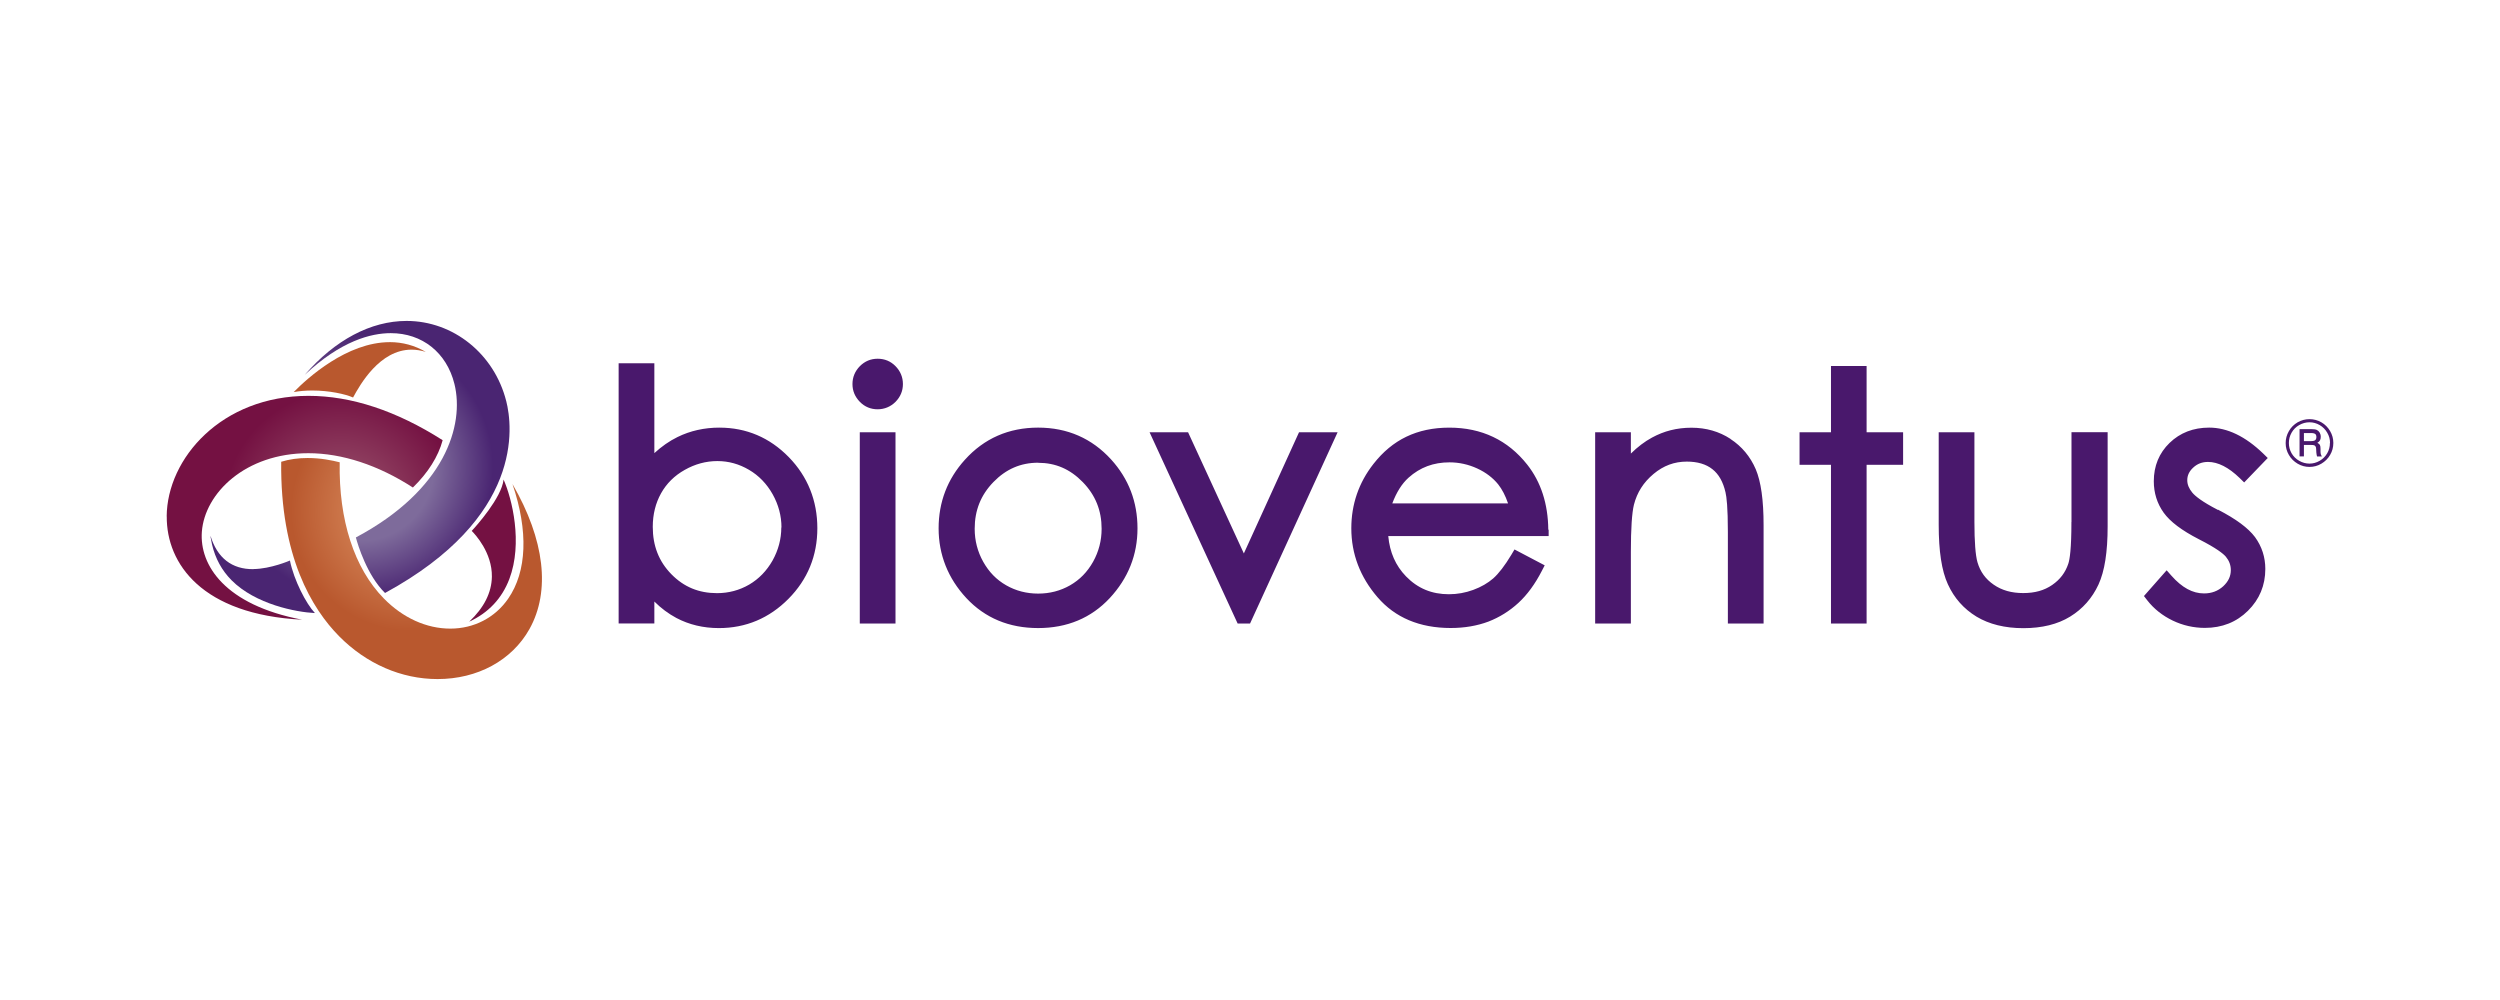 <?xml version="1.0" encoding="UTF-8"?>
<svg id="Layer_1" data-name="Layer 1" xmlns="http://www.w3.org/2000/svg" xmlns:xlink="http://www.w3.org/1999/xlink" version="1.1" viewBox="0 0 150 60">
  <defs>
    <style>
      .cls-1 {
        fill: url(#radial-gradient);
      }

      .cls-1, .cls-2, .cls-3, .cls-4 {
        stroke-width: 0px;
      }

      .cls-2 {
        fill: url(#radial-gradient-2);
      }

      .cls-3 {
        fill: url(#radial-gradient-3);
      }

      .cls-4 {
        fill: #49186c;
      }
    </style>
    <radialGradient id="radial-gradient" cx="24.694" cy="455.363" fx="24.694" fy="455.363" r="9.038" gradientTransform="translate(0 486) scale(1 -1)" gradientUnits="userSpaceOnUse">
      <stop offset=".3" stop-color="#d48356"/>
      <stop offset=".8" stop-color="#b9582e"/>
    </radialGradient>
    <radialGradient id="radial-gradient-2" cx="20.474" cy="455.474" fx="20.474" fy="455.474" r="8.821" gradientTransform="translate(0 486) scale(1 -1)" gradientUnits="userSpaceOnUse">
      <stop offset=".3" stop-color="#8f4060"/>
      <stop offset=".8" stop-color="#741142"/>
    </radialGradient>
    <radialGradient id="radial-gradient-3" cx="21.602" cy="457.98" fx="21.602" fy="457.98" r="8.868" gradientTransform="translate(0 486) scale(1 -1)" gradientUnits="userSpaceOnUse">
      <stop offset=".5" stop-color="#7e6b9b"/>
      <stop offset=".9" stop-color="#4a2572"/>
    </radialGradient>
  </defs>
  <path class="cls-1" d="M30.749,29.047c.959,2.818.87,5.244-.262,6.878-.791,1.142-2.053,1.792-3.468,1.792h0c-1.43,0-2.85-.644-3.992-1.812-1.771-1.807-2.708-4.704-2.645-8.167-.451-.115-1.131-.257-1.923-.257-.566,0-1.1.073-1.587.225-.063,5.684,1.854,8.827,3.473,10.466,1.634,1.655,3.735,2.572,5.909,2.572,2.399,0,4.458-1.121,5.511-2.996,1.278-2.284.917-5.359-1.011-8.696,0,0-.005-.005-.005-.005ZM23.389,20.529c-2.577,0-4.95,2.163-5.767,2.996.346-.063.723-.094,1.121-.094,1,0,1.97.209,2.441.419.414-.76,1.593-2.871,3.51-2.871.278,0,.566.047.854.136-.665-.388-1.393-.587-2.158-.587Z"/>
  <path class="cls-2" d="M10.005,30.985c-.021,2.839,2.122,5.893,8.125,6.197-4.641-.885-6.165-3.274-6.019-5.275.173-2.315,2.609-4.715,6.386-4.715,2.022,0,4.196.712,6.276,2.059.906-.88,1.524-1.86,1.786-2.839-2.771-1.765-5.479-2.661-8.051-2.661-5.223,0-8.481,3.756-8.507,7.234h.005ZM30.215,28.774c-.115,1.09-1.655,2.808-1.912,3.08.204.204,1.231,1.304,1.21,2.75-.016.953-.471,1.86-1.362,2.698,1.158-.534,1.964-1.393,2.41-2.562.817-2.163.162-4.819-.346-5.966Z"/>
  <path class="cls-3" d="M15.212,34.149c-1.31.016-2.179-.681-2.583-2.001,0,.037.011.068.011.105.026.141.052.283.084.424.194.833.587,1.55,1.168,2.137,1.435,1.446,3.876,1.917,5.003,1.97-.524-.555-1.257-1.964-1.498-3.148h-.011s-1.142.498-2.179.508c0,0,.005.005.005.005ZM30.372,24.06c-.718-2.829-3.174-4.804-5.977-4.804-2.148,0-4.295,1.142-6.113,3.237,2.179-2.048,3.986-2.504,5.165-2.504,1.886,0,3.353,1.168,3.819,3.049.613,2.473-.566,6.365-5.914,9.209.12.451.676,2.279,1.75,3.332,8.308-4.526,7.669-9.958,7.271-11.519Z"/>
  <path class="cls-4" d="M43.169,25.657c-.906,0-1.755.189-2.52.566-.492.241-.953.566-1.388.964v-5.39h-2.143v15.61h2.143v-1.315c.403.403.849.733,1.32.985.76.403,1.619.608,2.551.608,1.619,0,3.022-.592,4.175-1.755s1.734-2.588,1.734-4.238-.576-3.101-1.718-4.269-2.541-1.765-4.154-1.765ZM46.878,31.65c0,.692-.178,1.357-.524,1.98-.351.618-.822,1.105-1.404,1.446-.587.341-1.236.513-1.928.513-1.095,0-1.991-.372-2.74-1.137s-1.116-1.697-1.116-2.844c0-.744.168-1.42.498-2.011.325-.582.801-1.058,1.42-1.404.618-.351,1.278-.529,1.959-.529s1.304.178,1.896.524c.592.346,1.069.843,1.42,1.467.351.629.529,1.299.529,1.991,0,0-.011.005-.011.005ZM51.587,25.935h2.143v11.477h-2.143v-11.477ZM52.656,21.524c-.414,0-.77.152-1.063.445-.293.299-.445.66-.445,1.074s.152.77.445,1.069.655.445,1.063.445.78-.152,1.074-.445c.293-.299.445-.655.445-1.069s-.152-.775-.445-1.074-.655-.445-1.074-.445ZM62.289,25.657c-1.765,0-3.243.65-4.395,1.928-1.048,1.158-1.577,2.541-1.577,4.117s.56,2.996,1.666,4.185c1.116,1.194,2.562,1.797,4.306,1.797s3.185-.608,4.295-1.797c1.105-1.189,1.666-2.593,1.666-4.185s-.529-2.97-1.577-4.128c-1.158-1.273-2.63-1.917-4.385-1.917ZM62.289,27.768c1.042,0,1.917.377,2.677,1.158s1.131,1.697,1.131,2.803c0,.707-.173,1.372-.513,1.98-.346.613-.796,1.074-1.378,1.409-.576.33-1.22.498-1.917.498s-1.341-.168-1.917-.498c-.587-.335-1.032-.796-1.378-1.409-.341-.608-.513-1.273-.513-1.98,0-1.111.367-2.027,1.126-2.808.754-.775,1.634-1.158,2.682-1.158v.005ZM74.631,33.206l-3.347-7.271h-2.31l5.285,11.477h.744l5.254-11.477h-2.315l-3.311,7.271ZM92.897,31.776c-.016-1.545-.44-2.855-1.262-3.897-1.163-1.472-2.734-2.221-4.678-2.221s-3.421.733-4.547,2.174c-.885,1.126-1.331,2.431-1.331,3.866,0,1.535.529,2.923,1.571,4.133,1.053,1.226,2.53,1.849,4.39,1.849.828,0,1.587-.131,2.258-.382.665-.257,1.273-.634,1.807-1.126.529-.487,1-1.131,1.404-1.917l.173-.335-1.812-.953-.183.309c-.398.665-.77,1.142-1.095,1.43-.32.278-.723.513-1.194.686s-.959.262-1.462.262c-1.032,0-1.875-.351-2.577-1.074-.623-.644-.974-1.44-1.063-2.415h9.623v-.382s-.021-.005-.021-.005ZM83.536,30.209c.251-.67.576-1.189.98-1.551.692-.618,1.493-.917,2.457-.917.576,0,1.137.126,1.661.367s.943.566,1.257.953c.236.299.435.681.592,1.142h-6.951l.005.005h0ZM103.829,26.333c-.681-.445-1.467-.67-2.341-.67s-1.645.199-2.368.592c-.445.241-.87.566-1.268.959v-1.278h-2.143v11.477h2.143v-4.311c0-1.372.063-2.326.183-2.818.189-.739.576-1.346,1.179-1.849.597-.498,1.247-.739,1.996-.739.639,0,1.152.152,1.535.456.382.299.644.765.786,1.393.063.262.141.89.141,2.378v5.49h2.143v-5.893c0-1.524-.157-2.624-.471-3.368-.325-.754-.833-1.367-1.514-1.812,0,0,0-.005,0-.005ZM111.996,21.959h-2.137v3.976h-1.886v1.954h1.886v9.523h2.137v-9.523h2.19v-1.954h-2.19s0-3.976,0-3.976ZM124.285,31.32c0,1.608-.1,2.252-.189,2.509-.178.529-.492.943-.964,1.268-.477.33-1.042.487-1.739.487s-1.278-.162-1.771-.503c-.487-.335-.807-.775-.974-1.346-.12-.419-.183-1.236-.183-2.415v-5.385h-2.143v5.542c0,1.598.178,2.766.55,3.578.377.828.953,1.477,1.718,1.943.76.456,1.702.692,2.813.692s2.053-.231,2.803-.692c.754-.461,1.325-1.111,1.702-1.923.372-.807.55-1.954.55-3.499v-5.642h-2.169v5.385s-.005,0-.005,0ZM133.08,30.597c-.985-.508-1.378-.843-1.54-1.037-.204-.246-.304-.492-.304-.749,0-.283.115-.534.356-.754.246-.231.539-.341.89-.341.597,0,1.236.325,1.896.964l.272.267,1.414-1.467-.272-.267c-1.069-1.032-2.158-1.556-3.243-1.556-.948,0-1.744.309-2.373.917s-.948,1.383-.948,2.3c0,.702.199,1.336.592,1.886.388.539,1.079,1.063,2.111,1.593,1.063.539,1.467.87,1.619,1.048.199.241.299.503.299.807,0,.372-.152.686-.456.969-.32.288-.697.429-1.152.429-.681,0-1.32-.346-1.954-1.063l-.288-.325-1.362,1.545.194.251c.403.519.922.927,1.53,1.22s1.262.44,1.933.44c1.027,0,1.896-.346,2.583-1.027.692-.686,1.042-1.524,1.042-2.509,0-.702-.204-1.341-.618-1.912-.409-.545-1.137-1.084-2.221-1.645v.016h0ZM140,26.579c0,.257-.063.498-.194.718-.126.22-.304.393-.524.524s-.461.194-.712.194-.492-.063-.712-.194-.398-.304-.524-.524c-.131-.22-.194-.456-.194-.712s.063-.492.194-.718c.126-.225.304-.398.524-.529.22-.126.461-.189.712-.189s.492.063.712.189.393.304.524.524c.131.225.194.461.194.712,0,0,0,.005,0,.005ZM139.801,26.579c0-.22-.052-.424-.168-.618-.11-.194-.262-.346-.451-.456s-.393-.168-.613-.168-.424.058-.618.168-.346.262-.456.456-.162.398-.162.618.052.424.162.618c.11.189.262.341.456.451s.398.168.618.168.419-.058.613-.168c.189-.11.341-.262.451-.451s.162-.398.162-.618h.005ZM137.973,25.747h.686c.162,0,.278.016.346.047s.126.084.173.157c.042.073.068.157.068.257,0,.084-.016.157-.047.215-.026.047-.079.094-.157.147.073.037.126.079.152.126.026.047.037.131.037.246v.183c0,.089.021.162.058.22l.026.042h-.293c-.021-.068-.031-.147-.042-.241l-.011-.204c0-.073-.016-.126-.037-.157-.021-.031-.047-.052-.079-.068-.037-.016-.105-.021-.204-.021h-.414v.686h-.262v-1.65.016h0ZM138.235,25.982v.487h.403c.12,0,.204-.016.251-.042.063-.042.094-.11.094-.204,0-.084-.021-.147-.068-.183s-.131-.058-.262-.058h-.419,0Z"/>
</svg>